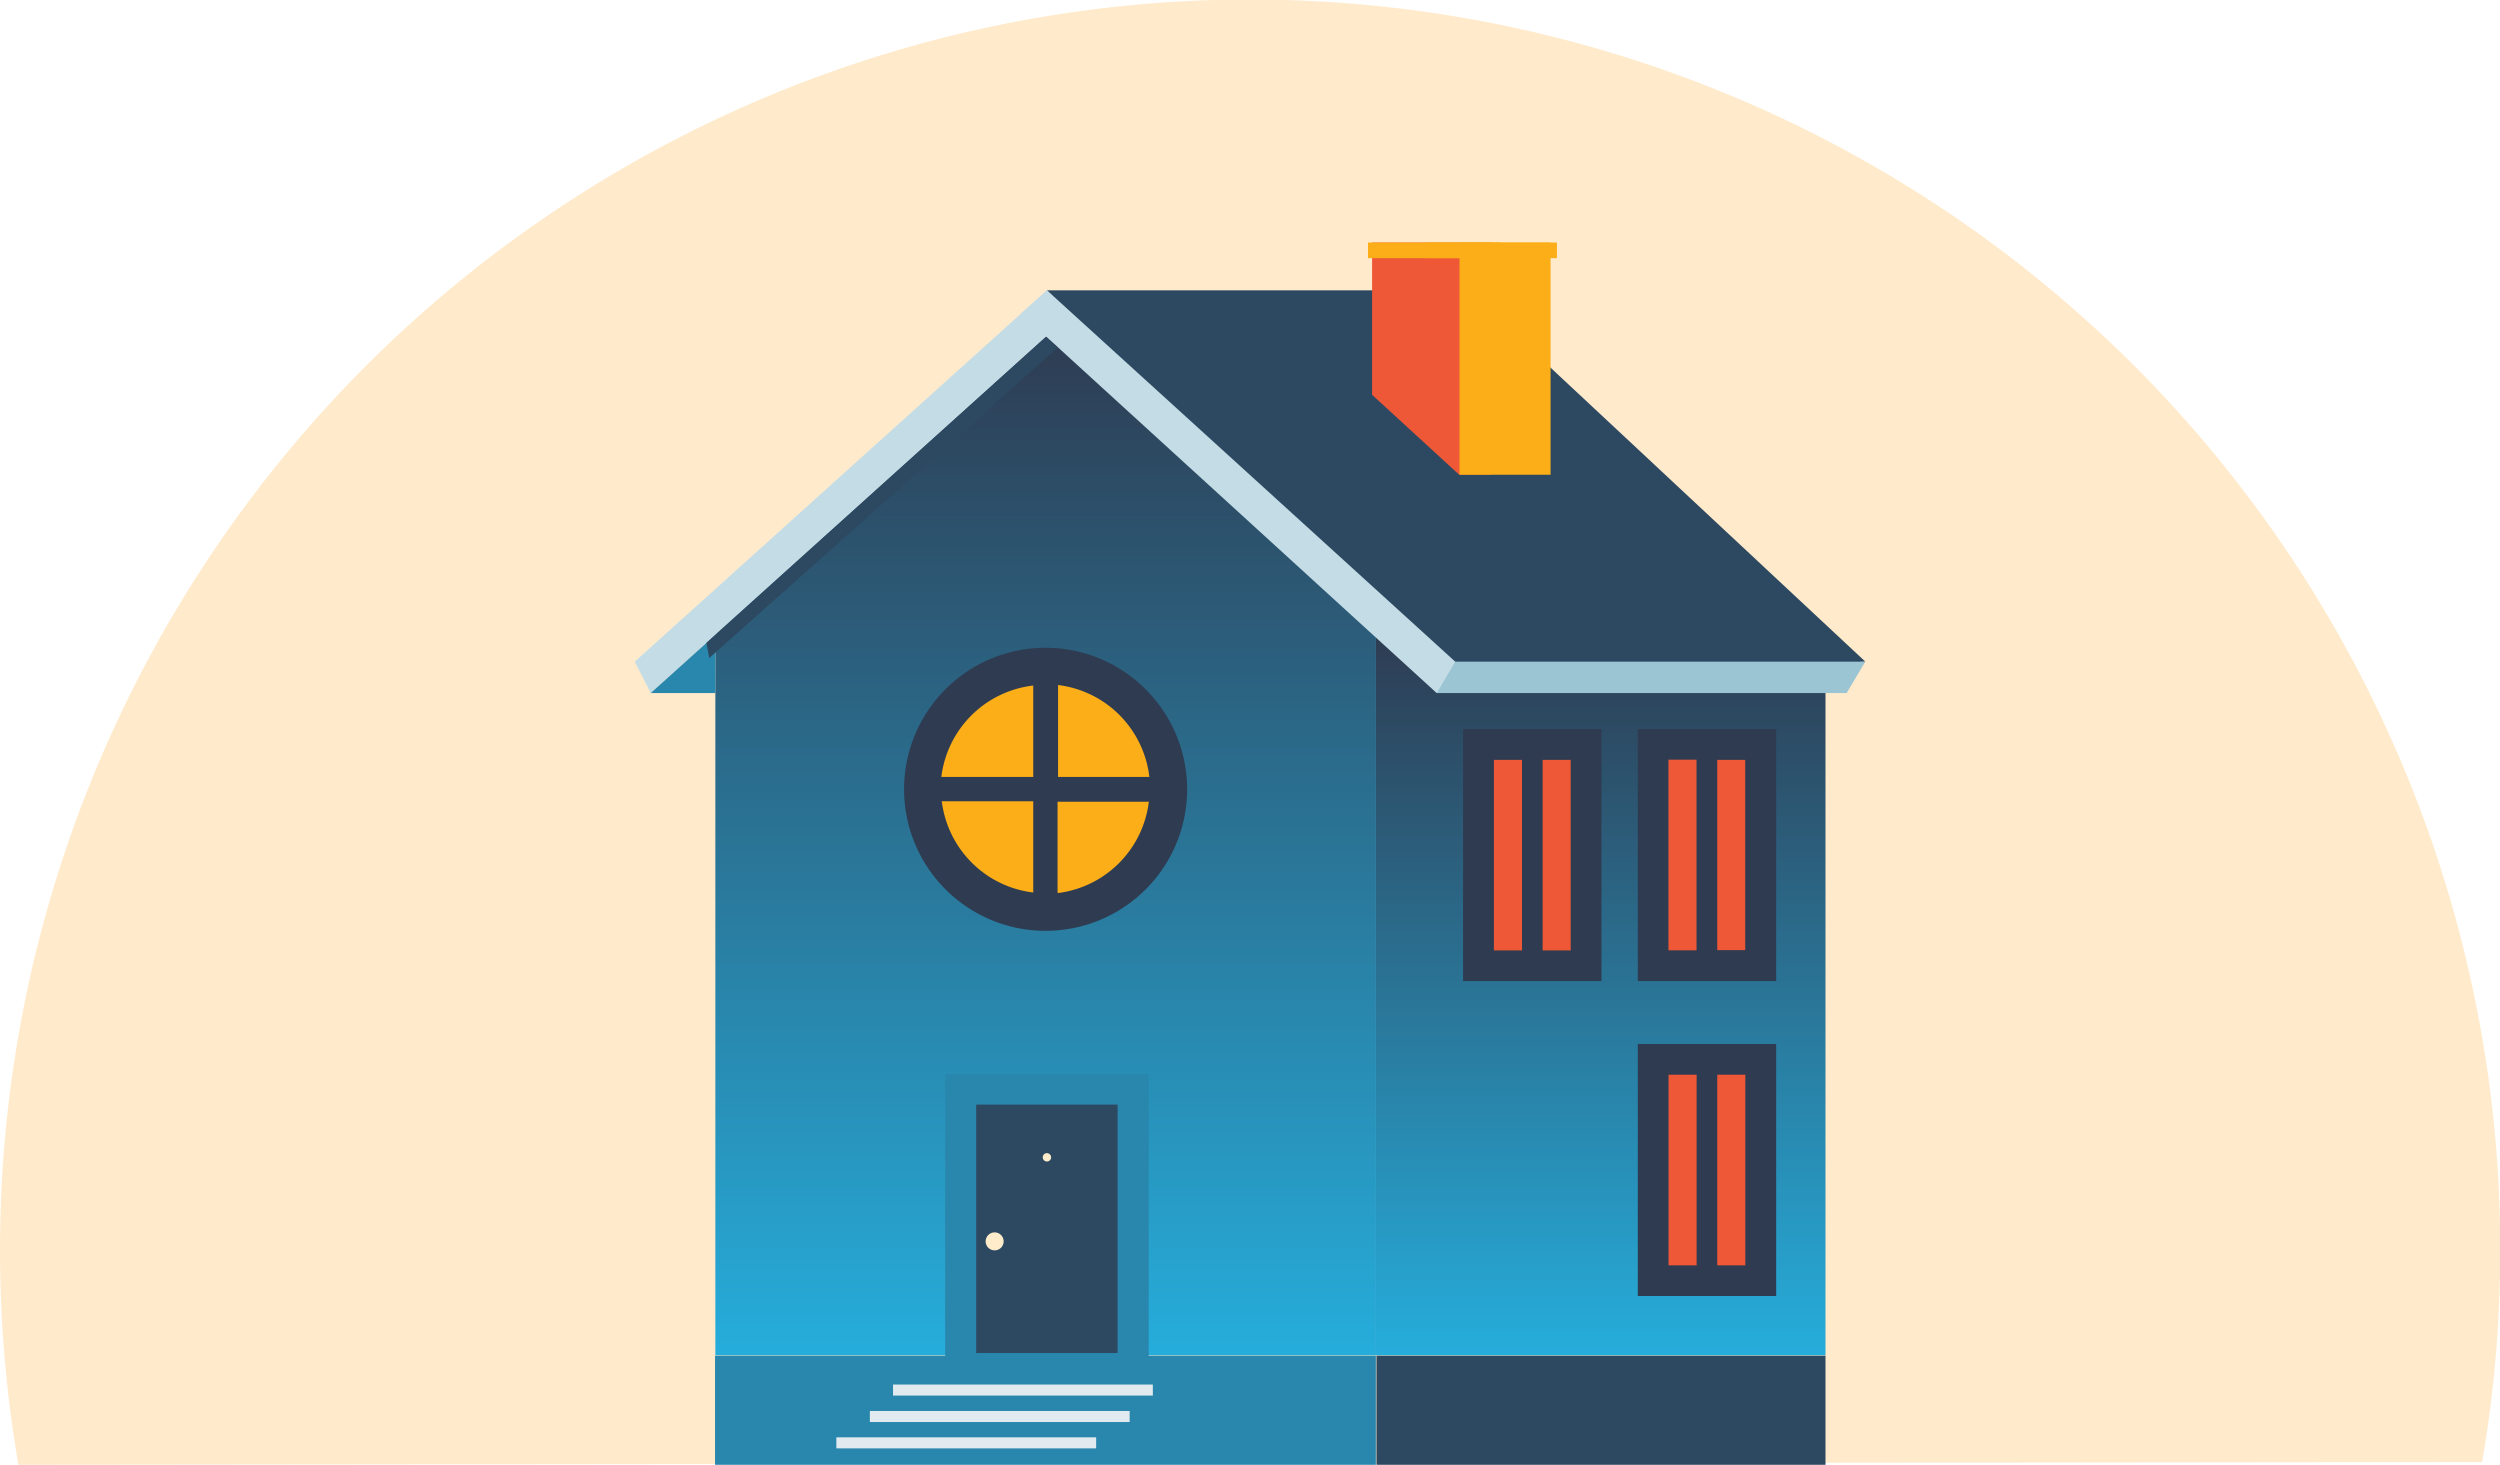 <svg xmlns="http://www.w3.org/2000/svg" xmlns:xlink="http://www.w3.org/1999/xlink" width="244.81" height="143.44" viewBox="0 0 244.81 143.44"><defs><style>.cls-1{fill:#ffebcc;}.cls-2{fill:url(#New_Gradient_Swatch_13);}.cls-3{fill:#2d4962;}.cls-4{fill:url(#New_Gradient_Swatch_13-2);}.cls-5{fill:#2987ad;}.cls-6{fill:#9cc5d4;}.cls-7{fill:#c4dce5;}.cls-8{fill:#ef5836;}.cls-9{fill:#e1ebef;}.cls-10{fill:#2e3b51;}.cls-11{fill:#fbae17;}.cls-12{fill:#feecca;}</style><linearGradient id="New_Gradient_Swatch_13" x1="156.75" y1="132.72" x2="156.75" y2="61.42" gradientTransform="translate(313.5 194.14) rotate(-180)" gradientUnits="userSpaceOnUse"><stop offset="0" stop-color="#26addb"/><stop offset="1" stop-color="#2e3b51"/></linearGradient><linearGradient id="New_Gradient_Swatch_13-2" x1="102.39" y1="132.72" x2="102.39" y2="31.93" gradientTransform="matrix(1, 0, 0, 1, 0, 0)" xlink:href="#New_Gradient_Swatch_13"/></defs><g id="Layer_2" data-name="Layer 2"><g id="Layer_1-2" data-name="Layer 1"><path class="cls-1" d="M243.06,143.17A122.42,122.42,0,1,0,0,122.55a124,124,0,0,0,1.8,20.89Z"/><rect class="cls-2" x="134.74" y="61.42" width="44.03" height="71.29" transform="translate(313.5 194.14) rotate(180)"/><polygon class="cls-3" points="102.52 28.43 140.9 67.87 182.66 64.79 143.73 28.43 102.52 28.43"/><polygon class="cls-4" points="134.48 61.58 102.52 31.93 70.56 61.58 70.05 61.58 70.05 132.72 134.74 132.72 134.74 61.58 134.48 61.58"/><rect class="cls-5" x="70.03" y="132.76" width="64.71" height="10.68" transform="translate(204.76 276.2) rotate(180)"/><polygon class="cls-6" points="140.69 64.79 182.66 64.79 180.83 67.87 140.69 67.87 140.69 64.79"/><polygon class="cls-7" points="104.67 30.96 63.72 67.87 62.16 64.79 102.5 28.44 104.67 30.96"/><polygon class="cls-7" points="99.98 30.71 140.69 67.87 142.5 64.79 102.52 28.43 99.98 30.71"/><rect class="cls-8" x="161.89" y="103.83" width="9.97" height="21.23" transform="translate(333.74 228.9) rotate(180)"/><rect class="cls-3" x="94.07" y="106.65" width="16.9" height="27.36"/><path class="cls-5" d="M109.44,108.17v24.32H95.59V108.17h13.85m3-3H92.55v30.41h19.94V105.13Z"/><rect class="cls-3" x="134.8" y="132.76" width="43.97" height="10.68" transform="translate(313.56 276.2) rotate(180)"/><rect class="cls-9" x="87.45" y="135.58" width="25.44" height="1.08"/><rect class="cls-9" x="85.18" y="138.17" width="25.44" height="1.08"/><rect class="cls-9" x="81.9" y="140.75" width="25.44" height="1.08"/><path class="cls-10" d="M173.93,126.91H160.38V102.23h13.55Zm-10.54-3h7.52V105.24h-7.52Z"/><rect class="cls-10" x="166.14" y="103.88" width="2.02" height="21.13"/><rect class="cls-8" x="161.89" y="73" width="9.97" height="21.23" transform="translate(333.74 167.22) rotate(180)"/><path class="cls-10" d="M160.38,71.39V96.07h13.55V71.39Zm3,3h2.75V93.06h-2.75Zm7.52,18.65h-2.74V74.41h2.74Z"/><rect class="cls-8" x="144.78" y="73" width="9.97" height="21.23" transform="translate(299.53 167.22) rotate(180)"/><path class="cls-10" d="M156.82,96.07H143.27V71.39h13.55Zm-10.53-3h7.52V74.41h-7.52Z"/><rect class="cls-10" x="149.04" y="73.04" width="2.02" height="21.13"/><polygon class="cls-8" points="142.88 46.48 146.01 46.48 146.01 23.75 134.36 23.75 134.36 38.66 142.88 46.48"/><rect class="cls-11" x="142.92" y="23.75" width="8.92" height="22.74"/><rect class="cls-11" x="133.96" y="23.75" width="12.9" height="1.53"/><rect class="cls-11" x="139.56" y="23.75" width="12.9" height="1.53"/><circle class="cls-11" cx="102.39" cy="77.29" r="12.05"/><path class="cls-10" d="M102.39,63.43a13.86,13.86,0,1,0,13.86,13.86A13.88,13.88,0,0,0,102.39,63.43Zm10.16,12.65h-8.94v-9A10.26,10.26,0,0,1,112.55,76.08Zm-11.37-9v9h-9A10.26,10.26,0,0,1,101.18,67.13Zm-9,11.38h9v8.94A10.26,10.26,0,0,1,92.23,78.51Zm11.38,8.94V78.51h8.94A10.26,10.26,0,0,1,103.61,87.45Z"/><polygon class="cls-5" points="63.72 67.87 70.05 67.87 70.05 62.17 63.72 67.87"/><polygon class="cls-3" points="69.17 62.95 69.45 64.44 103.6 34.02 102.39 33.02 69.17 62.95"/><path class="cls-12" d="M102.93,113.33a.42.42,0,0,0-.41-.41.41.41,0,0,0-.41.41.41.41,0,0,0,.41.41A.41.41,0,0,0,102.93,113.33Z"/><path class="cls-12" d="M98.28,121.56a.88.88,0,1,0-.88.88A.88.88,0,0,0,98.28,121.56Z"/></g></g></svg>
